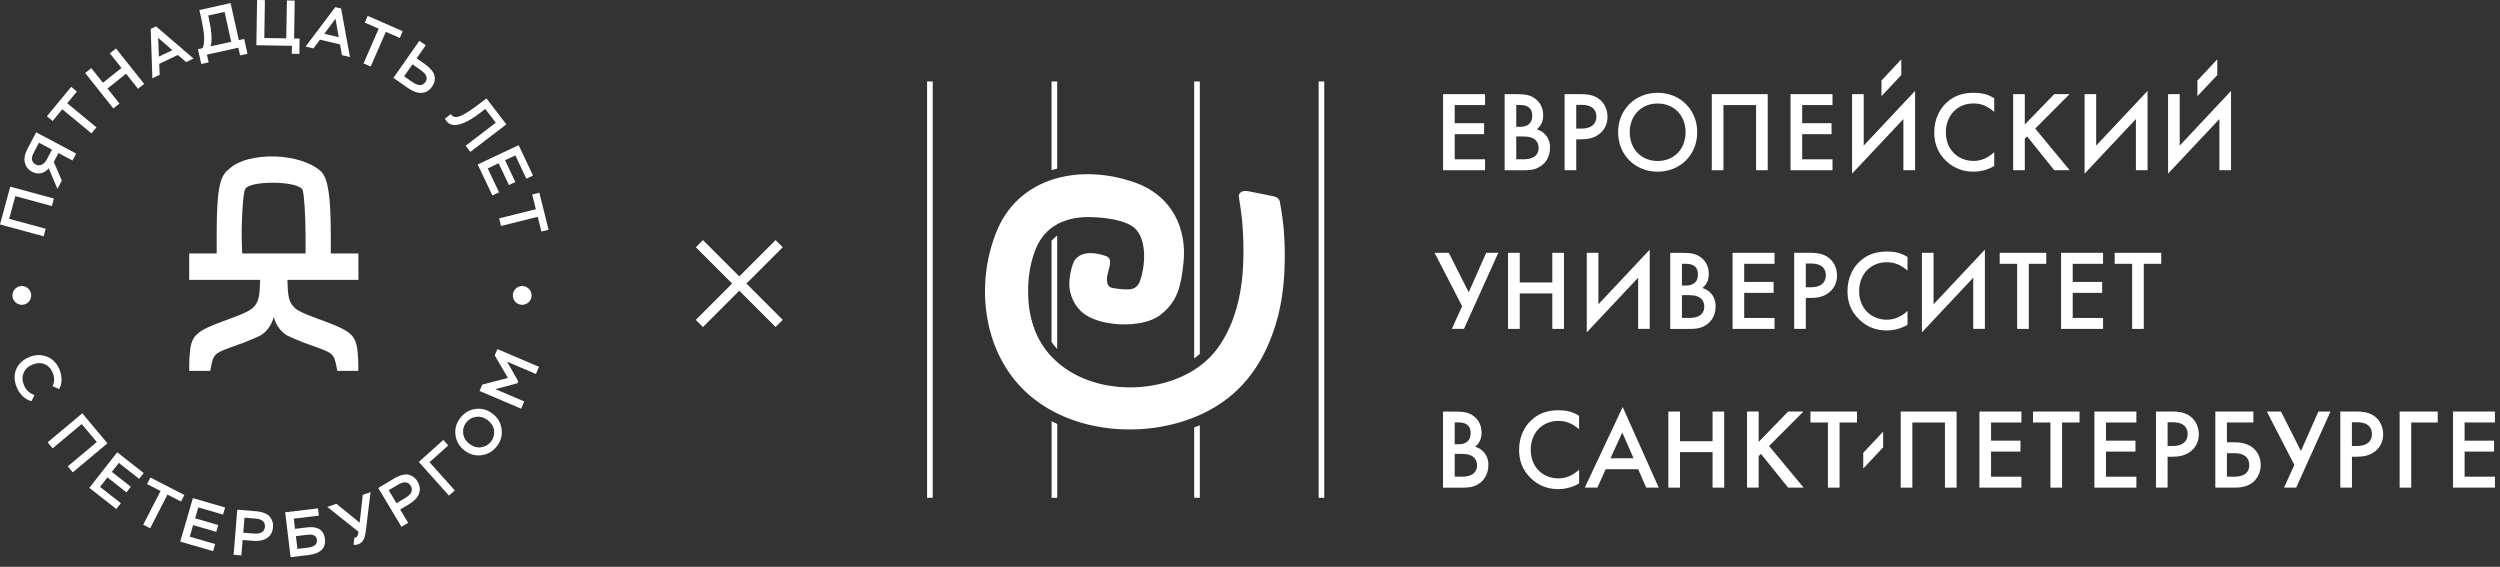 <?xml version="1.0" encoding="UTF-8"?> <svg xmlns="http://www.w3.org/2000/svg" width="247" height="56" viewBox="0 0 247 56" fill="none"><rect x="0" y="0" width="247" height="56" fill="#333333" stroke="none"/><g clip-path="url(#clip0_68_7)"><path d="M28.415 27.651H31.913H35.41V25.041H32.682V23.37C32.682 19.524 32.445 17.831 31.805 17.024C29.854 15.073 24.438 14.885 22.554 16.77C21.683 17.429 21.416 18.905 21.409 23.052V25.041H18.694V27.651H25.703C25.66 29.248 25.566 29.807 25.074 30.323C24.736 30.677 24.207 30.939 22.731 31.481C19.113 32.803 18.862 33.047 18.714 35.424C18.684 35.902 18.698 36.642 18.698 36.642H20.773C20.773 36.642 20.94 35.678 21.047 35.451C21.342 34.788 21.647 34.734 24.087 33.851C24.85 33.546 25.586 33.231 25.724 33.151C26.805 32.518 27.049 31.303 27.049 31.303C27.049 31.303 27.293 32.518 28.375 33.151C28.512 33.231 29.252 33.546 30.011 33.851C32.452 34.734 32.759 34.788 33.051 35.451C33.158 35.678 33.325 36.642 33.325 36.642H35.4C35.4 36.642 35.414 35.902 35.384 35.424C35.233 33.047 34.985 32.803 31.367 31.481C29.891 30.942 29.362 30.681 29.024 30.323C28.532 29.804 28.438 29.248 28.395 27.651H28.361M27.059 25.041H23.933L23.893 24.04C23.819 22.145 24.023 18.835 24.224 18.704C24.492 17.827 29.506 17.827 29.898 18.771C30.028 19.086 30.189 21.111 30.189 23.344V25.041H27.062H27.059Z" fill="white"></path><path d="M5.125 20.358L1.516 19.377L0.907 21.62L4.515 22.601L4.311 23.347L0 22.175L1.014 18.443L5.325 19.615L5.121 20.361L5.125 20.358Z" fill="white"></path><path d="M7.163 15.859L5.778 15.123L5.312 15.996L6.109 17.844L5.674 18.661L4.82 16.636C4.348 17.158 3.746 17.282 3.16 16.967C2.782 16.766 2.551 16.468 2.454 16.063C2.357 15.658 2.45 15.2 2.725 14.681L3.578 13.074L7.525 15.173L7.163 15.856V15.859ZM5.138 14.785L3.853 14.102L3.334 15.076C3.036 15.635 3.103 16.03 3.535 16.261C3.89 16.448 4.308 16.288 4.583 15.829L5.138 14.785Z" fill="white"></path><path d="M5.195 11.95L4.633 11.488L7.036 8.579L7.598 9.041L6.644 10.199L9.53 12.582L9.038 13.178L6.152 10.795L5.198 11.953L5.195 11.95Z" fill="white"></path><path d="M13.637 8.77L12.455 7.287L10.621 8.746L11.802 10.229L11.197 10.711L8.415 7.213L9.021 6.731L10.169 8.174L12.003 6.715L10.855 5.272L11.461 4.79L14.243 8.288L13.637 8.77Z" fill="white"></path><path d="M15.056 7.735L14.889 2.858L15.418 2.604L19.12 5.784L18.39 6.135L17.57 5.432L15.732 6.313L15.776 7.391L15.056 7.735ZM15.625 3.745L15.699 5.593L17.024 4.957L15.628 3.745H15.625Z" fill="white"></path><path d="M19.886 6.33L19.558 4.86L20.027 4.757C20.134 4.479 20.184 4.114 20.167 3.659C20.151 3.203 20.04 2.531 19.839 1.627L19.699 0.991L22.782 0.305L23.595 3.963L24.124 3.846L24.452 5.316L23.722 5.476L23.551 4.71L20.442 5.399L20.613 6.166L19.883 6.326L19.886 6.33ZM20.572 1.533L20.633 1.808C20.914 3.073 20.977 4 20.81 4.579L22.842 4.127L22.186 1.175L20.572 1.533Z" fill="white"></path><path d="M25.329 4.469L25.399 0L26.172 0.013L26.112 3.756L28.284 3.789L28.345 0.047L29.118 0.06L29.057 3.802L29.6 3.812L29.576 5.325L28.83 5.312L28.843 4.525L25.332 4.469H25.329Z" fill="white"></path><path d="M30.192 4.599L33.127 0.703L33.7 0.837L34.577 5.637L33.787 5.449L33.593 4.388L31.611 3.92L30.968 4.783L30.192 4.599ZM33.144 1.855L32.04 3.337L33.469 3.675L33.148 1.855H33.144Z" fill="white"></path><path d="M36.04 2.236L36.331 1.57L39.789 3.083L39.498 3.749L38.122 3.146L36.622 6.574L35.916 6.263L37.416 2.835L36.04 2.233V2.236Z" fill="white"></path><path d="M42.068 4.472L41.164 5.764L41.995 6.346C42.992 7.046 43.216 7.809 42.687 8.562C42.135 9.352 41.278 9.375 40.294 8.689L38.872 7.695L41.432 4.033L42.065 4.475L42.068 4.472ZM40.753 6.356L39.926 7.538L40.733 8.1C41.312 8.505 41.75 8.505 42.035 8.1C42.303 7.719 42.145 7.33 41.576 6.929L40.756 6.356H40.753Z" fill="white"></path><path d="M46.008 14.4L48.984 12.12L47.946 10.765L47.464 11.133C46.279 12.04 45.439 12.375 44.897 12.348C44.512 12.338 44.281 12.194 44.103 11.95C44.097 11.939 44.046 11.866 43.956 11.725L44.548 11.27C44.706 11.528 44.937 11.682 45.526 11.444C45.897 11.29 46.503 10.912 47.273 10.323L48.06 9.72L50.025 12.287L46.473 15.005L46.005 14.393L46.008 14.4Z" fill="white"></path><path d="M47.203 16.247L51.243 14.339L52.662 17.342L52.002 17.653L50.915 15.35L49.9 15.829L50.918 17.981L50.282 18.282L49.264 16.13L48.19 16.639L49.305 18.999L48.645 19.31L47.199 16.251L47.203 16.247Z" fill="white"></path><path d="M52.582 19.216L53.288 19.039L54.199 22.701L53.492 22.878L53.131 21.422L49.499 22.326L49.312 21.576L52.943 20.672L52.582 19.216Z" fill="white"></path><path d="M3.113 39.631C2.497 39.491 1.948 38.979 1.657 38.269C1.389 37.62 1.373 37.027 1.6 36.485C1.828 35.943 2.253 35.541 2.899 35.277C3.501 35.029 4.084 35.019 4.65 35.24C5.212 35.464 5.62 35.889 5.881 36.522C6.179 37.248 6.139 37.974 5.834 38.44L5.192 38.152C5.393 37.73 5.399 37.295 5.212 36.84C5.038 36.415 4.767 36.127 4.402 35.98C4.037 35.832 3.635 35.846 3.204 36.023C2.772 36.2 2.487 36.478 2.337 36.85C2.179 37.225 2.189 37.62 2.367 38.045C2.574 38.547 2.922 38.871 3.404 39.026L3.117 39.635L3.113 39.631Z" fill="white"></path><path d="M6.695 46.074L9.563 43.674L8.071 41.894L5.202 44.294L4.707 43.701L8.131 40.833L10.614 43.798L7.19 46.667L6.695 46.074Z" fill="white"></path><path d="M8.824 48.203L11.582 44.685L14.196 46.734L13.748 47.306L11.742 45.737L11.05 46.62L12.924 48.09L12.492 48.642L10.618 47.172L9.885 48.106L11.94 49.716L11.492 50.289L8.827 48.2L8.824 48.203Z" fill="white"></path><path d="M14.524 47.825L14.858 47.179L18.216 48.906L17.881 49.552L16.546 48.866L14.835 52.193L14.149 51.839L15.863 48.511L14.527 47.825H14.524Z" fill="white"></path><path d="M17.808 53.505L19.056 49.214L22.243 50.142L22.038 50.841L19.592 50.132L19.277 51.209L21.563 51.875L21.366 52.548L19.079 51.882L18.748 53.023L21.255 53.753L21.051 54.453L17.801 53.509L17.808 53.505Z" fill="white"></path><path d="M23.849 54.878L23.08 54.814L23.441 50.359L25.242 50.506C25.962 50.563 26.464 50.777 26.698 51.099C26.929 51.42 27.006 51.731 26.972 52.12C26.912 52.846 26.383 53.545 24.994 53.432L23.97 53.348L23.846 54.874L23.849 54.878ZM24.154 51.142L24.034 52.632L25.044 52.715C25.757 52.772 26.132 52.555 26.176 52.053C26.216 51.564 25.891 51.286 25.212 51.233L24.154 51.145V51.142Z" fill="white"></path><path d="M31.417 50.222L31.504 50.945L29.027 51.243L29.148 52.25L30.373 52.103C31.414 51.979 32.003 52.391 32.104 53.234C32.214 54.158 31.668 54.694 30.47 54.837L28.709 55.048L28.177 50.613L31.424 50.225L31.417 50.222ZM29.235 52.97L29.386 54.232L30.42 54.108C31.066 54.031 31.364 53.77 31.31 53.331C31.26 52.92 30.959 52.762 30.306 52.843L29.235 52.97Z" fill="white"></path><path d="M35.009 53.117C35.062 53.117 35.116 53.117 35.16 53.1C35.294 53.053 35.377 52.869 35.421 52.538L32.338 50.081L33.238 49.773L35.535 51.641L35.842 48.886L36.609 48.625L36.15 52.407C36.06 53.194 35.873 53.616 35.37 53.786C35.227 53.837 35.079 53.843 34.932 53.823L35.009 53.117Z" fill="white"></path><path d="M40.328 51.654L39.665 52.05L37.372 48.214L38.922 47.286C39.541 46.915 40.073 46.798 40.452 46.922C40.826 47.049 41.071 47.26 41.268 47.594C41.64 48.22 41.616 49.097 40.421 49.81L39.538 50.336L40.324 51.651L40.328 51.654ZM38.406 48.438L39.173 49.72L40.043 49.198C40.656 48.833 40.837 48.434 40.579 47.999C40.328 47.578 39.903 47.541 39.317 47.892L38.406 48.434V48.438Z" fill="white"></path><path d="M44.358 48.967L41.376 45.64L43.802 43.467L44.288 44.01L42.437 45.666L44.934 48.451L44.358 48.967Z" fill="white"></path><path d="M45.007 43.008C44.92 42.392 45.067 41.833 45.456 41.318C45.844 40.803 46.343 40.498 46.952 40.407C47.564 40.314 48.127 40.468 48.652 40.863C49.174 41.254 49.472 41.756 49.556 42.372C49.643 42.988 49.492 43.554 49.111 44.063C48.729 44.575 48.227 44.876 47.618 44.97C47.009 45.063 46.436 44.916 45.911 44.521C45.395 44.133 45.094 43.631 45.007 43.015V43.008ZM47.544 44.19C47.946 44.133 48.274 43.939 48.522 43.614C48.773 43.276 48.867 42.908 48.81 42.506C48.749 42.108 48.535 41.773 48.174 41.502C47.812 41.231 47.427 41.127 47.026 41.184C46.62 41.248 46.292 41.438 46.051 41.76C45.81 42.081 45.707 42.453 45.767 42.854C45.824 43.256 46.038 43.601 46.4 43.872C46.761 44.143 47.146 44.247 47.548 44.19H47.544Z" fill="white"></path><path d="M51.491 40.377L47.38 38.627L47.648 37.998L50.182 37.342L48.877 35.112L49.141 34.49L53.251 36.24L52.95 36.95L50.102 35.735L51.203 37.683L51.126 37.864L48.94 38.446L51.795 39.661L51.494 40.371L51.491 40.377Z" fill="white"></path><path d="M2.156 30.116C2.668 30.116 3.083 29.7 3.083 29.188C3.083 28.676 2.668 28.261 2.156 28.261C1.644 28.261 1.229 28.676 1.229 29.188C1.229 29.7 1.644 30.116 2.156 30.116Z" fill="white"></path><path d="M51.594 30.116C52.107 30.116 52.522 29.7 52.522 29.188C52.522 28.676 52.107 28.261 51.594 28.261C51.082 28.261 50.667 28.676 50.667 29.188C50.667 29.7 51.082 30.116 51.594 30.116Z" fill="white"></path></g><path d="M69.099 24.074L76.982 31.957M76.982 24.074L69.099 31.957" stroke="white"></path><g clip-path="url(#clip1_68_7)"><path fill-rule="evenodd" clip-rule="evenodd" d="M146.723 10.382H143.726V12.171H146.63V13.257H143.726V15.738H146.723V16.818H142.576V9.302H146.723V10.382Z" fill="white"></path><path fill-rule="evenodd" clip-rule="evenodd" d="M149.807 15.738H150.504C151.776 15.738 152.014 15.093 152.014 14.622C152.014 14.094 151.741 13.484 150.528 13.484H149.807V15.738ZM149.807 12.531H150.156C150.423 12.531 151.387 12.52 151.387 11.428C151.387 10.492 150.655 10.376 150.202 10.376H149.807V12.525V12.531ZM149.796 9.302C150.766 9.302 151.196 9.412 151.596 9.697C151.945 9.935 152.468 10.417 152.468 11.399C152.468 11.782 152.375 12.345 151.834 12.775C152.694 13.037 153.141 13.757 153.141 14.524C153.141 14.884 153.101 15.72 152.386 16.295C151.765 16.8 151.143 16.824 150.382 16.824H148.657V9.302H149.796Z" fill="white"></path><path fill-rule="evenodd" clip-rule="evenodd" d="M155.738 12.706H156.261C157.248 12.706 157.724 12.223 157.724 11.521C157.724 11.102 157.55 10.359 156.243 10.359H155.732V12.706H155.738ZM156.243 9.302C156.708 9.302 157.347 9.348 157.887 9.708C158.52 10.127 158.822 10.847 158.822 11.532C158.822 11.974 158.712 12.647 158.09 13.176C157.492 13.681 156.807 13.763 156.255 13.763H155.732V16.818H154.582V9.302H156.237H156.243Z" fill="white"></path><path fill-rule="evenodd" clip-rule="evenodd" d="M166.536 13.066C166.536 11.399 165.386 10.226 163.777 10.226C162.168 10.226 161.018 11.399 161.018 13.066C161.018 14.733 162.168 15.906 163.777 15.906C165.386 15.906 166.536 14.733 166.536 13.066ZM167.686 13.066C167.686 15.273 166.03 16.963 163.777 16.963C161.523 16.963 159.868 15.273 159.868 13.066C159.868 10.859 161.523 9.168 163.777 9.168C166.03 9.168 167.686 10.859 167.686 13.066Z" fill="white"></path><path fill-rule="evenodd" clip-rule="evenodd" d="M174.65 9.302V16.818H173.5V10.382H170.277V16.818H169.126V9.302H174.65Z" fill="white"></path><path fill-rule="evenodd" clip-rule="evenodd" d="M181.051 10.382H178.054V12.171H180.958V13.257H178.054V15.738H181.051V16.818H176.904V9.302H181.051V10.382Z" fill="white"></path><path fill-rule="evenodd" clip-rule="evenodd" d="M188.056 11.759L182.985 17.155V9.302H184.135V14.384L189.212 8.982V16.818H188.056V11.759Z" fill="white"></path><path fill-rule="evenodd" clip-rule="evenodd" d="M197.03 11.056C196.194 10.301 195.415 10.22 194.991 10.22C193.359 10.22 192.25 11.428 192.25 13.083C192.25 14.739 193.4 15.9 195.003 15.9C195.903 15.9 196.6 15.436 197.03 15.035V16.4C196.275 16.853 195.485 16.963 194.968 16.963C193.603 16.963 192.749 16.342 192.308 15.929C191.431 15.105 191.105 14.146 191.105 13.089C191.105 11.701 191.68 10.748 192.308 10.15C193.086 9.418 193.986 9.168 195.026 9.168C195.712 9.168 196.379 9.29 197.03 9.709V11.062V11.056Z" fill="white"></path><path fill-rule="evenodd" clip-rule="evenodd" d="M200.05 12.299L202.96 9.302H204.471L201.079 12.706L204.488 16.818H202.96L200.277 13.478L200.05 13.704V16.818H198.9V9.302H200.05V12.299Z" fill="white"></path><path fill-rule="evenodd" clip-rule="evenodd" d="M211.028 11.759L205.958 17.155V9.302H207.102V14.384L212.178 8.982V16.818H211.028V11.759Z" fill="white"></path><path fill-rule="evenodd" clip-rule="evenodd" d="M219.276 11.759L214.206 17.155V9.302H215.356V14.384L220.426 8.982V16.818H219.276V11.759Z" fill="white"></path><path fill-rule="evenodd" clip-rule="evenodd" d="M143.14 24.979L145.109 28.876L146.834 24.979H148.03L144.638 32.495H143.442L144.458 30.253L141.74 24.979H143.14Z" fill="white"></path><path fill-rule="evenodd" clip-rule="evenodd" d="M150.151 27.906H153.368V24.979H154.518V32.495H153.368V28.992H150.151V32.495H148.995V24.979H150.151V27.906Z" fill="white"></path><path fill-rule="evenodd" clip-rule="evenodd" d="M161.849 27.436L156.772 32.837V24.979H157.922V30.061L162.993 24.665V32.495H161.849V27.436Z" fill="white"></path><path fill-rule="evenodd" clip-rule="evenodd" d="M166.176 31.414H166.873C168.145 31.414 168.383 30.77 168.383 30.299C168.383 29.77 168.11 29.161 166.896 29.161H166.176V31.414ZM166.176 28.214H166.524C166.797 28.214 167.756 28.202 167.756 27.11C167.756 26.175 167.024 26.065 166.571 26.065H166.176V28.214ZM166.164 24.979C167.134 24.979 167.558 25.089 167.965 25.373C168.313 25.612 168.83 26.094 168.83 27.075C168.83 27.459 168.737 28.022 168.197 28.452C169.051 28.713 169.504 29.434 169.504 30.2C169.504 30.56 169.463 31.397 168.749 31.972C168.128 32.477 167.506 32.5 166.745 32.5H165.02V24.984H166.158L166.164 24.979Z" fill="white"></path><path fill-rule="evenodd" clip-rule="evenodd" d="M175.324 26.065H172.327V27.854H175.231V28.934H172.327V31.414H175.324V32.495H171.177V24.979H175.324V26.065Z" fill="white"></path><path fill-rule="evenodd" clip-rule="evenodd" d="M178.414 28.382H178.931C179.924 28.382 180.394 27.9 180.394 27.197C180.394 26.779 180.226 26.036 178.919 26.036H178.414V28.376V28.382ZM178.919 24.979C179.384 24.979 180.023 25.025 180.563 25.385C181.196 25.803 181.498 26.524 181.498 27.209C181.498 27.65 181.388 28.324 180.766 28.853C180.168 29.358 179.482 29.439 178.931 29.439H178.414V32.495H177.264V24.979H178.919Z" fill="white"></path><path fill-rule="evenodd" clip-rule="evenodd" d="M188.463 26.739C187.626 25.984 186.848 25.908 186.424 25.908C184.792 25.908 183.682 27.116 183.682 28.772C183.682 30.427 184.832 31.589 186.435 31.589C187.336 31.589 188.033 31.124 188.463 30.723V32.088C187.708 32.536 186.918 32.652 186.401 32.652C185.036 32.652 184.182 32.03 183.74 31.612C182.863 30.787 182.532 29.835 182.532 28.772C182.532 27.384 183.107 26.425 183.74 25.833C184.519 25.101 185.419 24.851 186.459 24.851C187.144 24.851 187.812 24.973 188.463 25.391V26.745V26.739Z" fill="white"></path><path fill-rule="evenodd" clip-rule="evenodd" d="M194.956 27.436L189.886 32.837V24.979H191.036V30.061L196.107 24.665V32.495H194.956V27.436Z" fill="white"></path><path fill-rule="evenodd" clip-rule="evenodd" d="M200.445 26.065V32.495H199.295V26.065H197.57V24.979H202.171V26.065H200.445Z" fill="white"></path><path fill-rule="evenodd" clip-rule="evenodd" d="M207.781 26.065H204.784V27.854H207.694V28.934H204.784V31.414H207.781V32.495H203.634V24.979H207.781V26.065Z" fill="white"></path><path fill-rule="evenodd" clip-rule="evenodd" d="M211.806 26.065V32.495H210.656V26.065H208.931V24.979H213.531V26.065H211.806Z" fill="white"></path><path fill-rule="evenodd" clip-rule="evenodd" d="M143.726 47.097H144.423C145.695 47.097 145.933 46.453 145.933 45.982C145.933 45.454 145.66 44.844 144.446 44.844H143.726V47.097ZM143.726 43.891H144.075C144.348 43.891 145.3 43.88 145.3 42.788C145.3 41.852 144.568 41.736 144.121 41.736H143.726V43.885V43.891ZM143.715 40.662C144.685 40.662 145.114 40.772 145.515 41.057C145.864 41.295 146.381 41.777 146.381 42.758C146.381 43.142 146.288 43.705 145.748 44.135C146.601 44.396 147.054 45.117 147.054 45.883C147.054 46.243 147.008 47.08 146.299 47.655C145.678 48.16 145.062 48.184 144.295 48.184H142.57V40.667H143.709L143.715 40.662Z" fill="white"></path><path fill-rule="evenodd" clip-rule="evenodd" d="M156.017 42.416C155.186 41.66 154.408 41.585 153.978 41.585C152.346 41.585 151.236 42.793 151.236 44.449C151.236 46.104 152.387 47.266 153.99 47.266C154.89 47.266 155.587 46.801 156.017 46.4V47.765C155.262 48.212 154.472 48.329 153.955 48.329C152.59 48.329 151.736 47.707 151.295 47.295C150.418 46.47 150.086 45.511 150.086 44.454C150.086 43.066 150.661 42.108 151.295 41.515C152.073 40.783 152.973 40.534 154.007 40.534C154.692 40.534 155.36 40.656 156.011 41.074V42.427L156.017 42.416Z" fill="white"></path><path fill-rule="evenodd" clip-rule="evenodd" d="M161.395 45.279L160.28 42.729L159.118 45.279H161.395ZM161.854 46.36H158.642L157.823 48.172H156.58L160.321 40.214L163.881 48.172H162.644L161.854 46.36Z" fill="white"></path><path fill-rule="evenodd" clip-rule="evenodd" d="M165.984 43.589H169.202V40.662H170.352V48.178H169.202V44.669H165.984V48.178H164.834V40.662H165.984V43.589Z" fill="white"></path><path fill-rule="evenodd" clip-rule="evenodd" d="M173.756 43.659L176.666 40.662H178.176L174.784 44.065L178.199 48.178H176.666L173.982 44.844L173.756 45.064V48.178H172.605V40.662H173.756V43.659Z" fill="white"></path><path fill-rule="evenodd" clip-rule="evenodd" d="M181.748 41.742V48.178H180.598V41.742H178.873V40.662H183.473V41.742H181.748Z" fill="white"></path><path fill-rule="evenodd" clip-rule="evenodd" d="M193.312 40.662V48.178H192.162V41.742H188.939V48.178H187.789V40.662H193.312Z" fill="white"></path><path fill-rule="evenodd" clip-rule="evenodd" d="M199.714 41.742H196.716V43.537H199.621V44.617H196.716V47.097H199.714V48.178H195.566V40.662H199.714V41.742Z" fill="white"></path><path fill-rule="evenodd" clip-rule="evenodd" d="M203.733 41.742V48.178H202.583V41.742H200.863V40.662H205.458V41.742H203.733Z" fill="white"></path><path fill-rule="evenodd" clip-rule="evenodd" d="M211.074 41.742H208.072V43.537H210.982V44.617H208.072V47.097H211.074V48.178H206.927V40.662H211.074V41.742Z" fill="white"></path><path fill-rule="evenodd" clip-rule="evenodd" d="M214.159 44.065H214.676C215.669 44.065 216.14 43.583 216.14 42.88C216.14 42.462 215.971 41.719 214.664 41.719H214.159V44.059V44.065ZM214.664 40.662C215.129 40.662 215.768 40.708 216.308 41.068C216.941 41.486 217.243 42.207 217.243 42.892C217.243 43.334 217.133 44.007 216.511 44.536C215.913 45.041 215.228 45.123 214.676 45.123H214.159V48.178H213.009V40.662H214.664Z" fill="white"></path><path fill-rule="evenodd" clip-rule="evenodd" d="M220.02 47.097H220.717C221.019 47.097 222.227 47.097 222.227 45.959C222.227 45.419 221.96 44.774 220.74 44.774H220.02V47.097ZM218.87 40.662H222.633V41.742H220.02V43.694H220.763C221.303 43.694 222.07 43.786 222.645 44.292C223.075 44.664 223.36 45.262 223.36 45.947C223.36 46.633 223.052 47.353 222.424 47.771C221.884 48.131 221.239 48.178 220.781 48.178H218.875V40.662H218.87Z" fill="white"></path><path fill-rule="evenodd" clip-rule="evenodd" d="M225.363 40.662L227.332 44.559L229.057 40.662H230.254L226.862 48.178H225.665L226.682 45.936L223.963 40.662H225.363Z" fill="white"></path><path fill-rule="evenodd" clip-rule="evenodd" d="M232.368 44.065H232.885C233.879 44.065 234.349 43.583 234.349 42.88C234.349 42.462 234.181 41.719 232.874 41.719H232.368V44.059V44.065ZM232.88 40.662C233.338 40.662 233.983 40.708 234.523 41.068C235.151 41.486 235.458 42.207 235.458 42.892C235.458 43.334 235.348 44.007 234.727 44.536C234.128 45.041 233.443 45.123 232.891 45.123H232.374V48.178H231.224V40.662H232.88Z" fill="white"></path><path fill-rule="evenodd" clip-rule="evenodd" d="M237.084 40.662H240.848V41.742H238.229V48.178H237.084V40.662Z" fill="white"></path><path fill-rule="evenodd" clip-rule="evenodd" d="M246.5 41.742H243.503V43.537H246.413V44.617H243.503V47.097H246.5V48.178H242.359V40.662H246.5V41.742Z" fill="white"></path><path fill-rule="evenodd" clip-rule="evenodd" d="M91.596 49.182H92.153V8.047H91.596V49.182ZM103.898 49.182H104.456V41.887C104.27 41.8 104.084 41.713 103.898 41.62V49.182ZM104.45 34.481V23.271C104.252 23.422 104.066 23.591 103.892 23.788V33.779C104.061 34.028 104.246 34.261 104.45 34.487V34.481ZM104.45 16.655V8.047H103.892V16.806C104.078 16.754 104.264 16.702 104.45 16.655ZM117.983 49.182H118.541V42.015C118.425 42.067 118.303 42.114 118.181 42.16C118.117 42.183 118.047 42.212 117.983 42.236V49.182ZM118.541 34.969V8.047H117.983V35.422C118.175 35.277 118.361 35.126 118.541 34.969ZM130.28 49.182H130.837V8.047H130.28V49.182Z" fill="white"></path><path fill-rule="evenodd" clip-rule="evenodd" d="M122.386 19.315C122.38 19.524 122.705 21.023 122.781 22.661C122.909 24.526 122.886 26.82 122.56 28.696C122.165 31.054 121.248 33.488 119.61 35.225C117.606 37.321 114.492 38.274 111.675 38.274C108.858 38.274 106.035 37.391 104.037 35.387C102.231 33.581 101.545 31.153 101.58 28.632C101.58 27.221 101.842 25.844 102.301 24.665C103.253 22.237 105.414 21.354 107.906 21.453C109.091 21.488 111.315 21.714 112.204 22.632C113.354 23.846 113.122 26.338 112.663 27.68C112.593 27.877 112.39 28.522 111.623 28.586C111.193 28.62 110.217 28.545 109.741 28.4C109.474 28.318 109.369 27.958 109.369 27.691C109.334 27.035 109.706 26.402 109.671 25.844C109.671 25.583 109.509 25.35 109.218 25.286C108.597 25.06 106.988 24.636 106.198 25.681C105.902 26.105 105.547 27.517 105.675 28.498C105.838 29.747 106.558 30.665 107.278 31.124C108.068 31.647 109.346 31.978 110.659 32.042C112.134 32.105 113.708 31.844 114.626 31.124C116.363 29.811 116.688 28.202 116.92 26.041C117.315 22.568 115.77 19.356 112.233 18.072C106.918 16.138 100.558 17.317 98.362 23.12C96.428 28.138 97.119 34.371 100.924 38.303C105.123 42.659 112.401 43.414 117.844 41.288C121.811 39.749 124.338 36.892 125.749 32.924C126.568 30.694 126.893 28.272 126.928 25.908C126.963 24.729 126.899 23.619 126.835 22.661C126.754 21.755 126.591 20.663 126.458 19.96C126.365 19.513 126.01 19.455 125.83 19.391L123.321 18.891C122.99 18.827 122.496 18.851 122.392 19.315H122.386Z" fill="white"></path><path fill-rule="evenodd" clip-rule="evenodd" d="M185.89 7.955V9.5L187.848 7.415V5.863L185.89 7.955Z" fill="white"></path><path fill-rule="evenodd" clip-rule="evenodd" d="M217.104 7.955V9.5L219.068 7.415V5.863L217.104 7.955Z" fill="white"></path><path fill-rule="evenodd" clip-rule="evenodd" d="M184.089 44.739V46.285L186.053 44.199V42.648L184.089 44.739Z" fill="white"></path></g><defs><clipPath id="clip0_68_7"><rect width="54.198" height="55.045" fill="white"></rect></clipPath><clipPath id="clip1_68_7"><rect width="154.904" height="43.319" fill="white" transform="translate(91.596 5.863)"></rect></clipPath></defs></svg> 